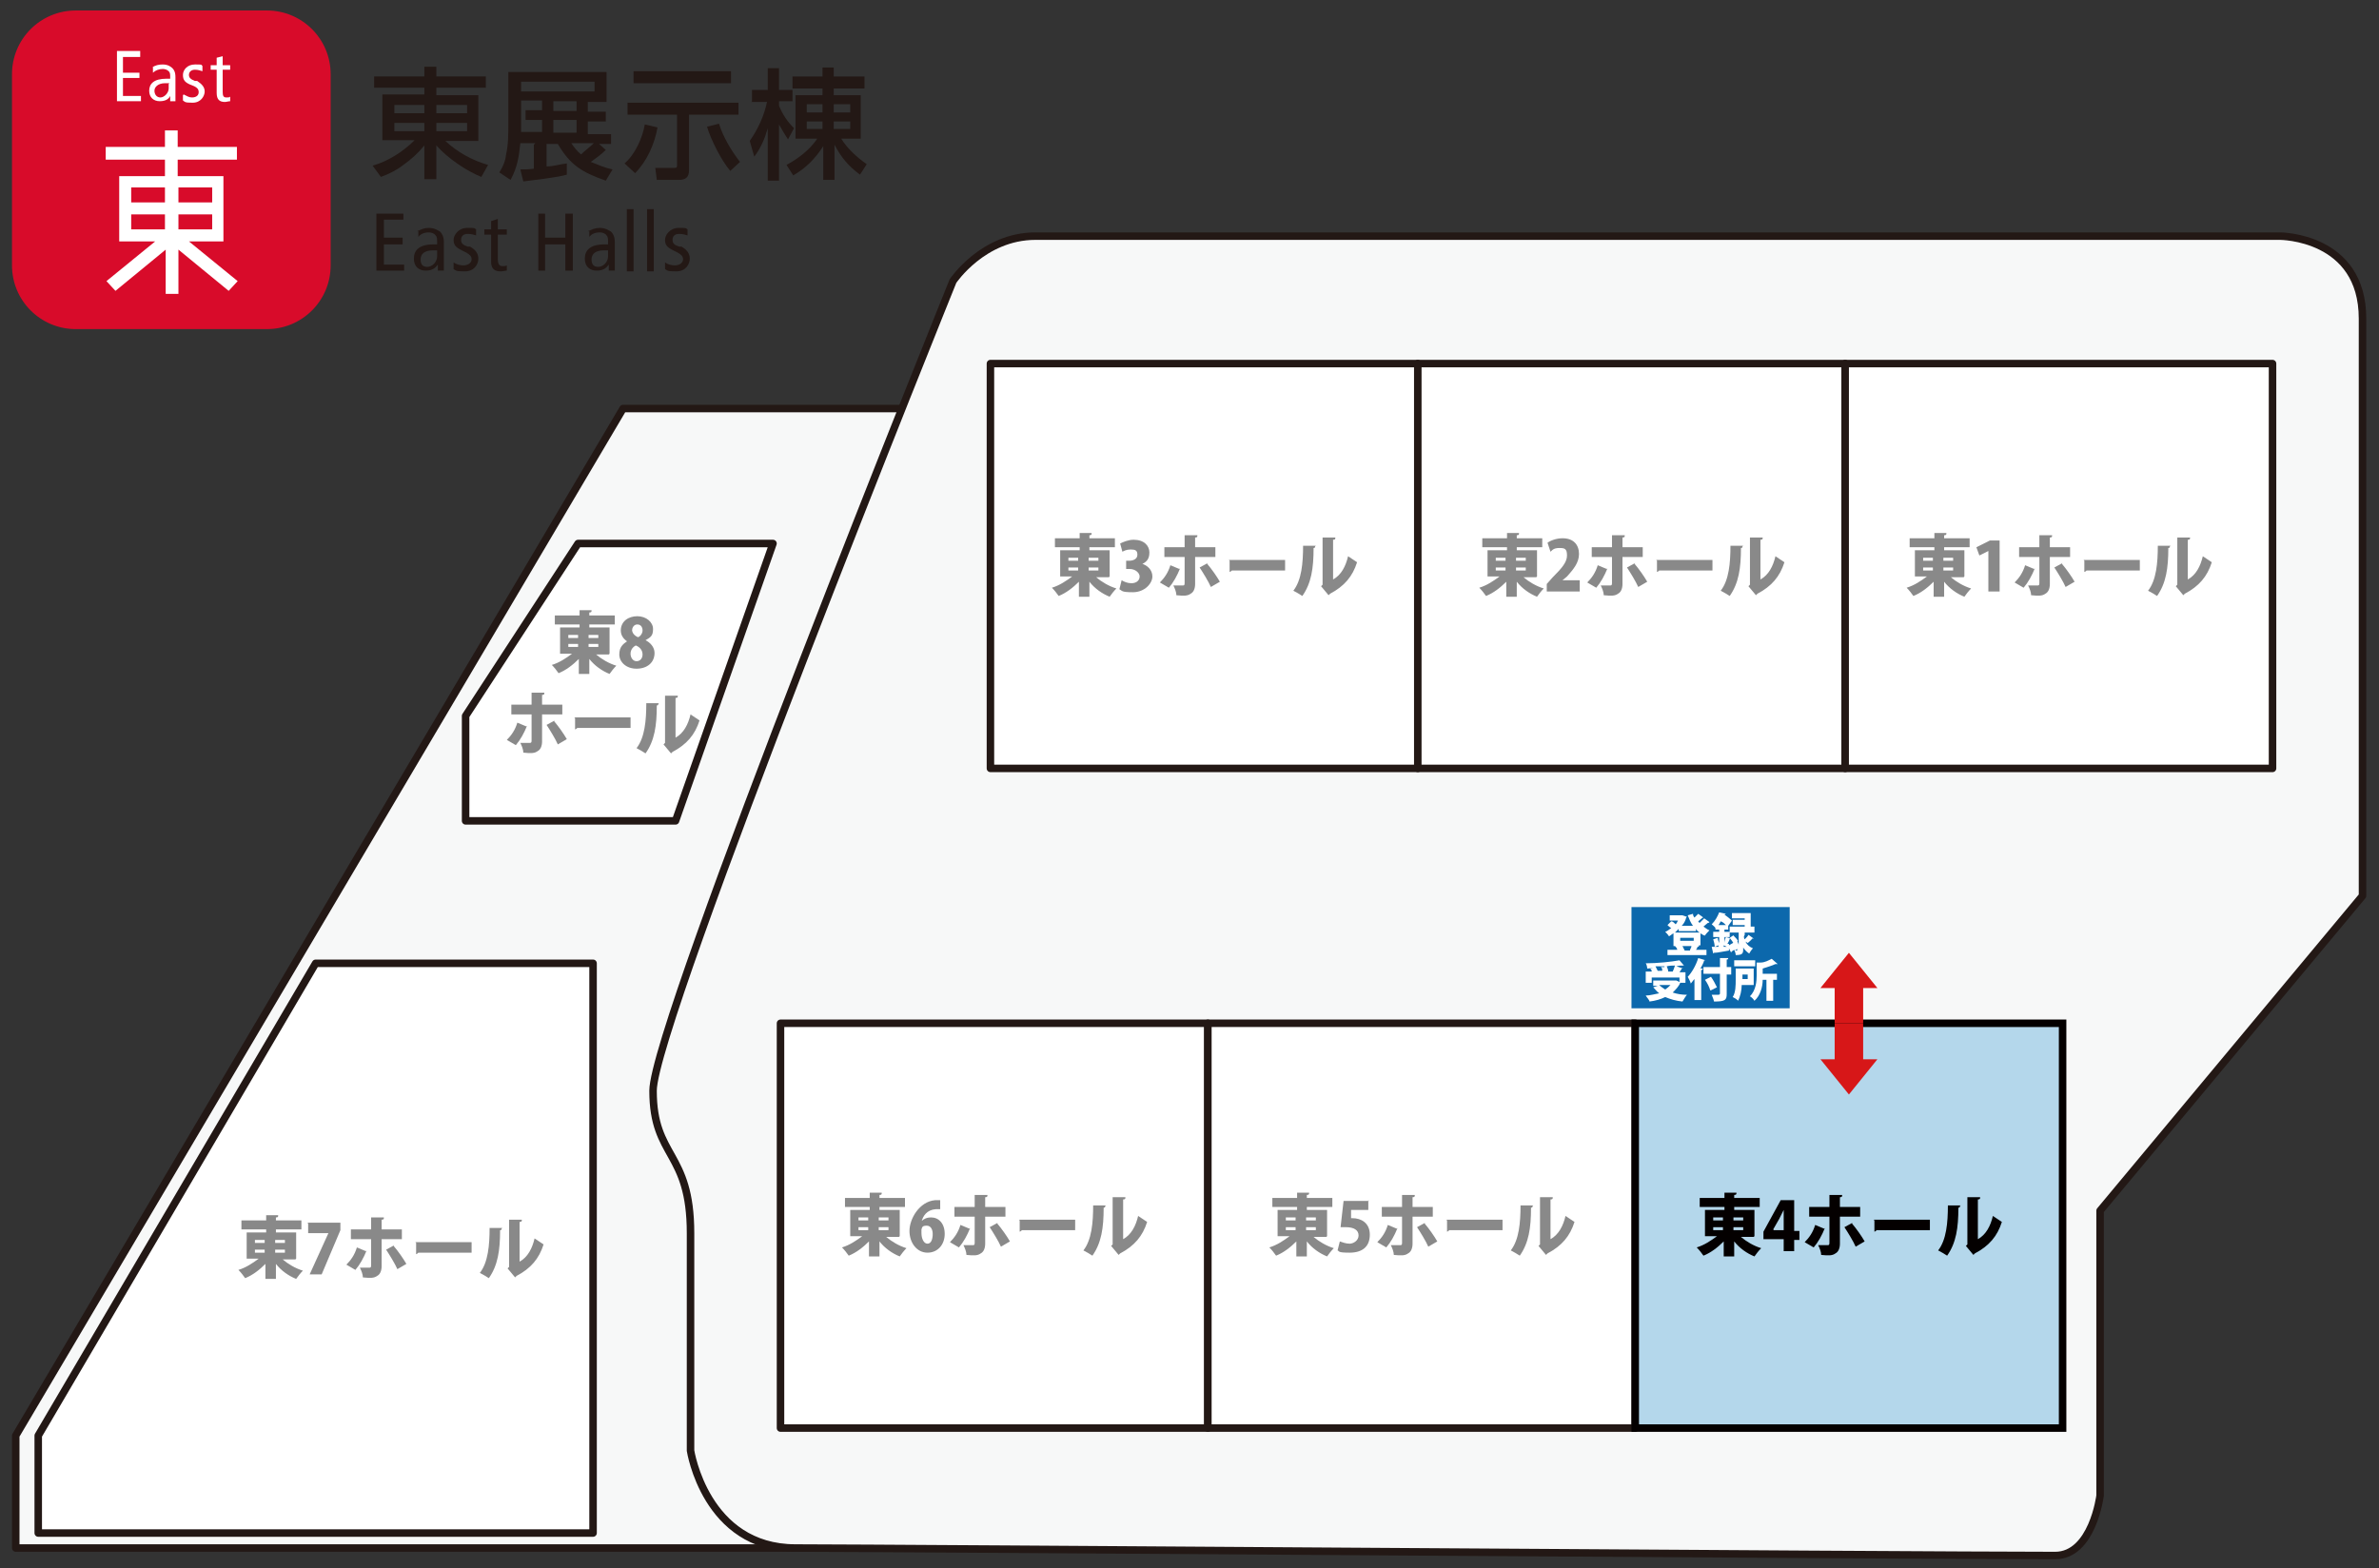 <?xml version="1.0" encoding="UTF-8"?>
<svg id="_レイヤー_1" data-name="レイヤー_1" xmlns="http://www.w3.org/2000/svg" version="1.1" viewBox="0 0 317.3 209.2">
  <rect x="0" y="0" width="317.3" height="209.2" fill="#333333" stroke="none"/>
  <!-- Generator: Adobe Illustrator 29.8.2, SVG Export Plug-In . SVG Version: 2.1.1 Build 3)  -->
  <defs>
    <style>
      .st0 {
        fill: #f7f8f8;
      }

      .st0, .st1 {
        stroke: #231815;
        stroke-linecap: round;
        stroke-linejoin: round;
      }

      .st2 {
        fill: #d71718;
        fill-rule: evenodd;
      }

      .st3 {
        fill: #231815;
      }

      .st1, .st4 {
        fill: #fff;
      }

      .st5 {
        fill: #898989;
      }

      .st6 {
        fill: #040000;
      }

      .st7 {
        fill: #0c68ac;
      }

      .st8 {
        fill: #d80b2a;
      }

      .st9 {
        fill: #b4d7eb;
        stroke: #040000;
        stroke-miterlimit: 10;
      }
    </style>
  </defs>
  <polyline class="st0" points="120.3 54.5 83.1 54.5 2.1 191.5 2.1 206.5 111.1 206.5"/>
  <path class="st0" d="M274.1,207.5c-19,0-156-1-168-1s-14-13-14-13v-29c0-11-5-10-5-19s40-108,40-108c0,0,4-6,11-6h166s11,0,11,11v77l-35,42v38s-1,8-6,8Z"/>
  <rect class="st1" x="132.1" y="48.5" width="57" height="54"/>
  <rect class="st1" x="189.1" y="48.5" width="57" height="54"/>
  <rect class="st1" x="246.1" y="48.5" width="57" height="54"/>
  <rect class="st1" x="104.1" y="136.5" width="57" height="54"/>
  <rect class="st1" x="161.1" y="136.5" width="57" height="54"/>
  <rect class="st9" x="218.1" y="136.5" width="57" height="54"/>
  <polygon class="st1" points="103.1 72.5 77.1 72.5 62.1 95.5 62.1 109.5 90.1 109.5 103.1 72.5"/>
  <polygon class="st1" points="79.1 128.5 42.1 128.5 5.1 191.5 5.1 204.5 79.1 204.5 79.1 128.5"/>
  <g>
    <path class="st6" d="M233.9,165h-1.7c.7.6,1.7,1.2,2.7,1.5-.3.3-.7.8-.9,1.1-1-.4-2-1.1-2.7-2v2h-1.4v-2c-.8.8-1.7,1.5-2.7,1.9-.2-.3-.6-.8-.9-1.1,1-.3,1.9-.9,2.7-1.5h-1.6v-3.5h2.6v-.4h-3.3v-1.2h3.3v-.7h1.6c0,.2,0,.3-.3.3v.4h3.4v1.2h-3.4v.4h2.7v3.5ZM228.5,162.4v.4h1.3v-.4h-1.3ZM228.5,163.7v.4h1.3v-.4h-1.3ZM232.5,162.4h-1.3v.4h1.3v-.4ZM232.5,164.1v-.4h-1.3v.4h1.3Z"/>
    <path class="st6" d="M239.3,166.9h-1.4v-1.6h-2.7v-1l2.3-4.2h1.8v4.1h.7v1.2h-.7v1.6ZM236.6,164.1h1.3v-1.4c0-.4,0-.8,0-1.3h0c-.2.4-.4.8-.6,1.2l-.8,1.4h0Z"/>
    <path class="st6" d="M243.4,163.8c-.4,1-.9,1.9-1.5,2.6l-1.2-.7c.6-.6,1.1-1.3,1.4-2.3l1.2.5ZM245.4,162.5v3.4c0,.6-.2,1.1-.6,1.3-.4.3-.9.3-1.9.2,0-.4-.2-.9-.4-1.3.4,0,1,0,1.2,0s.3,0,.3-.3v-3.5h-2.7v-1.3h2.7v-1.6h1.7c0,.2,0,.3-.3.3v1.3h2.7v1.3h-2.7ZM247,163.2c.6.7,1.3,1.7,1.7,2.4l-1.2.7c-.3-.7-1.1-2-1.5-2.6l1.1-.6Z"/>
    <path class="st6" d="M249.9,162.7h7.5v1.4h-7.1c0,0-.2.2-.3.2v-1.5Z"/>
    <path class="st6" d="M261.4,160.9c0,.1,0,.2-.2.2,0,2.7-.3,4.7-1.5,6.4-.3-.2-.8-.5-1.2-.7,1.1-1.4,1.3-3.7,1.3-6h1.7ZM263.8,165.3c1.1-.6,1.7-1.8,2-3.1.3.2.9.6,1.2.8-.6,1.9-1.7,3.2-3.6,4.2,0,0-.2.2-.2.2l-1-1.2.2-.2v-6.3h1.7c0,.2,0,.3-.3.3v5.3Z"/>
  </g>
  <g>
    <path class="st5" d="M176.9,165h-1.7c.7.6,1.7,1.2,2.7,1.5-.3.3-.7.8-.9,1.1-1-.4-2-1.1-2.7-2v2h-1.4v-2c-.8.8-1.7,1.5-2.7,1.9-.2-.3-.6-.8-.9-1.1,1-.3,1.9-.9,2.7-1.5h-1.6v-3.5h2.6v-.4h-3.3v-1.2h3.3v-.7h1.6c0,.2,0,.3-.3.3v.4h3.4v1.2h-3.4v.4h2.7v3.5ZM171.5,162.4v.4h1.3v-.4h-1.3ZM171.5,163.7v.4h1.3v-.4h-1.3ZM175.5,162.4h-1.3v.4h1.3v-.4ZM175.5,164.1v-.4h-1.3v.4h1.3Z"/>
    <path class="st5" d="M182.5,160.1v1.3h-2.3v1.1s0,0,.2,0c1.1,0,2.3.6,2.3,2.2s-1,2.4-2.7,2.4-1.3-.2-1.6-.3l.3-1.2c.3.1.8.3,1.3.3s1.2-.4,1.2-1.1-.6-1.1-1.7-1.1-.5,0-.7,0l.4-3.5h3.4Z"/>
    <path class="st5" d="M186.4,163.8c-.4,1-.9,1.9-1.5,2.6l-1.2-.7c.6-.6,1.1-1.3,1.4-2.3l1.2.5ZM188.4,162.5v3.4c0,.6-.2,1.1-.6,1.3-.4.3-.9.3-1.9.2,0-.4-.2-.9-.4-1.3.4,0,1,0,1.2,0s.3,0,.3-.3v-3.5h-2.7v-1.3h2.7v-1.6h1.7c0,.2,0,.3-.3.3v1.3h2.7v1.3h-2.7ZM190,163.2c.6.7,1.3,1.7,1.7,2.4l-1.2.7c-.3-.7-1.1-2-1.5-2.6l1.1-.6Z"/>
    <path class="st5" d="M192.9,162.7h7.5v1.4h-7.1c0,0-.2.2-.3.2v-1.5Z"/>
    <path class="st5" d="M204.4,160.9c0,.1,0,.2-.2.2,0,2.7-.3,4.7-1.5,6.4-.3-.2-.8-.5-1.2-.7,1.1-1.4,1.3-3.7,1.3-6h1.7ZM206.8,165.3c1.1-.6,1.7-1.8,2-3.1.3.2.9.6,1.2.8-.6,1.9-1.7,3.2-3.6,4.2,0,0-.2.2-.2.2l-1-1.2.2-.2v-6.3h1.7c0,.2,0,.3-.3.3v5.3Z"/>
  </g>
  <g>
    <path class="st5" d="M119.9,165h-1.7c.7.6,1.7,1.2,2.7,1.5-.3.3-.7.8-.9,1.1-1-.4-2-1.1-2.7-2v2h-1.4v-2c-.8.8-1.7,1.5-2.7,1.9-.2-.3-.6-.8-.9-1.1,1-.3,1.9-.9,2.7-1.5h-1.6v-3.5h2.6v-.4h-3.3v-1.2h3.3v-.7h1.6c0,.2,0,.3-.3.3v.4h3.4v1.2h-3.4v.4h2.7v3.5ZM114.5,162.4v.4h1.3v-.4h-1.3ZM114.5,163.7v.4h1.3v-.4h-1.3ZM118.5,162.4h-1.3v.4h1.3v-.4ZM118.5,164.1v-.4h-1.3v.4h1.3Z"/>
    <path class="st5" d="M122.9,162.9c.3-.3.7-.5,1.3-.5,1,0,1.8.8,1.8,2.2s-.9,2.5-2.3,2.5-2.4-1.3-2.4-2.9,1.3-3.9,3.4-4.1c.3,0,.4,0,.7,0v1.2c-.2,0-.4,0-.6,0-1.2.1-1.7.9-1.9,1.7h0ZM124.4,164.6c0-.5-.2-1.1-.8-1.1s-.6.2-.7.5c0,0,0,.3,0,.5,0,.7.3,1.4.8,1.4s.7-.6.7-1.3Z"/>
    <path class="st5" d="M129.4,163.8c-.4,1-.9,1.9-1.5,2.6l-1.2-.7c.6-.6,1.1-1.3,1.4-2.3l1.2.5ZM131.4,162.5v3.4c0,.6-.2,1.1-.6,1.3-.4.3-.9.3-1.9.2,0-.4-.2-.9-.4-1.3.4,0,1,0,1.2,0s.3,0,.3-.3v-3.5h-2.7v-1.3h2.7v-1.6h1.7c0,.2,0,.3-.3.3v1.3h2.7v1.3h-2.7ZM133,163.2c.6.7,1.3,1.7,1.7,2.4l-1.2.7c-.3-.7-1.1-2-1.5-2.6l1.1-.6Z"/>
    <path class="st5" d="M135.9,162.7h7.5v1.4h-7.1c0,0-.2.2-.3.2v-1.5Z"/>
    <path class="st5" d="M147.4,160.9c0,.1,0,.2-.2.2,0,2.7-.3,4.7-1.5,6.4-.3-.2-.8-.5-1.2-.7,1.1-1.4,1.3-3.7,1.3-6h1.7ZM149.8,165.3c1.1-.6,1.7-1.8,2-3.1.3.2.9.6,1.2.8-.6,1.9-1.7,3.2-3.6,4.2,0,0-.2.2-.2.2l-1-1.2.2-.2v-6.3h1.7c0,.2,0,.3-.3.3v5.3Z"/>
  </g>
  <g>
    <path class="st5" d="M261.9,77h-1.7c.7.6,1.7,1.2,2.7,1.5-.3.3-.7.8-.9,1.1-1-.4-2-1.1-2.7-2v2h-1.4v-2c-.8.8-1.7,1.5-2.7,1.9-.2-.3-.6-.8-.9-1.1,1-.3,1.9-.9,2.7-1.5h-1.6v-3.5h2.6v-.4h-3.3v-1.2h3.3v-.7h1.6c0,.2,0,.3-.3.3v.4h3.4v1.2h-3.4v.4h2.7v3.5ZM256.5,74.4v.4h1.3v-.4h-1.3ZM256.5,75.7v.4h1.3v-.4h-1.3ZM260.5,74.4h-1.3v.4h1.3v-.4ZM260.5,76.1v-.4h-1.3v.4h1.3Z"/>
    <path class="st5" d="M265.2,78.9v-5.4h0l-1.2.6-.4-1.1,1.8-.9h1.3v6.8h-1.5Z"/>
    <path class="st5" d="M271.4,75.8c-.4,1-.9,1.9-1.5,2.6l-1.2-.7c.6-.6,1.1-1.3,1.4-2.3l1.2.5ZM273.4,74.5v3.4c0,.6-.2,1.1-.6,1.3-.4.3-.9.3-1.9.2,0-.4-.2-.9-.4-1.3.4,0,1,0,1.2,0s.3,0,.3-.3v-3.5h-2.7v-1.3h2.7v-1.6h1.7c0,.2,0,.3-.3.3v1.3h2.7v1.3h-2.7ZM275,75.2c.6.7,1.3,1.7,1.7,2.4l-1.2.7c-.3-.7-1.1-2-1.5-2.6l1.1-.6Z"/>
    <path class="st5" d="M277.9,74.7h7.5v1.4h-7.1c0,0-.2.2-.3.2v-1.5Z"/>
    <path class="st5" d="M289.4,72.9c0,.1,0,.2-.2.2,0,2.7-.3,4.7-1.5,6.4-.3-.2-.8-.5-1.2-.7,1.1-1.4,1.3-3.7,1.3-6h1.7ZM291.8,77.3c1.1-.6,1.7-1.8,2-3.1.3.2.9.6,1.2.8-.6,1.9-1.7,3.2-3.6,4.2,0,0-.2.2-.2.2l-1-1.2.2-.2v-6.3h1.7c0,.2,0,.3-.3.3v5.3Z"/>
  </g>
  <g>
    <path class="st5" d="M204.9,77h-1.7c.7.6,1.7,1.2,2.7,1.5-.3.3-.7.8-.9,1.1-1-.4-2-1.1-2.7-2v2h-1.4v-2c-.8.8-1.7,1.5-2.7,1.9-.2-.3-.6-.8-.9-1.1,1-.3,1.9-.9,2.7-1.5h-1.6v-3.5h2.6v-.4h-3.3v-1.2h3.3v-.7h1.6c0,.2,0,.3-.3.3v.4h3.4v1.2h-3.4v.4h2.7v3.5ZM199.5,74.4v.4h1.3v-.4h-1.3ZM199.5,75.7v.4h1.3v-.4h-1.3ZM203.5,74.4h-1.3v.4h1.3v-.4ZM203.5,76.1v-.4h-1.3v.4h1.3Z"/>
    <path class="st5" d="M210.7,78.9h-4.4v-1l.8-.9c1.2-1.2,1.9-2,1.9-2.9s-.3-1-1-1-.9.2-1.2.5l-.4-1.2c.4-.3,1.2-.6,2-.6,1.5,0,2.2.9,2.2,2.1s-.8,2.1-1.6,3l-.6.5h0s2.3,0,2.3,0v1.3Z"/>
    <path class="st5" d="M214.4,75.8c-.4,1-.9,1.9-1.5,2.6l-1.2-.7c.6-.6,1.1-1.3,1.4-2.3l1.2.5ZM216.4,74.5v3.4c0,.6-.2,1.1-.6,1.3-.4.3-.9.3-1.9.2,0-.4-.2-.9-.4-1.3.4,0,1,0,1.2,0s.3,0,.3-.3v-3.5h-2.7v-1.3h2.7v-1.6h1.7c0,.2,0,.3-.3.3v1.3h2.7v1.3h-2.7ZM218,75.2c.6.7,1.3,1.7,1.7,2.4l-1.2.7c-.3-.7-1.1-2-1.5-2.6l1.1-.6Z"/>
    <path class="st5" d="M220.9,74.7h7.5v1.4h-7.1c0,0-.2.2-.3.2v-1.5Z"/>
    <path class="st5" d="M232.4,72.9c0,.1,0,.2-.2.2,0,2.7-.3,4.7-1.5,6.4-.3-.2-.8-.5-1.2-.7,1.1-1.4,1.3-3.7,1.3-6h1.7ZM234.8,77.3c1.1-.6,1.7-1.8,2-3.1.3.2.9.6,1.2.8-.6,1.9-1.7,3.2-3.6,4.2,0,0-.2.2-.2.2l-1-1.2.2-.2v-6.3h1.7c0,.2,0,.3-.3.3v5.3Z"/>
  </g>
  <g>
    <path class="st5" d="M147.9,77h-1.7c.7.6,1.7,1.2,2.7,1.5-.3.3-.7.8-.9,1.1-1-.4-2-1.1-2.7-2v2h-1.4v-2c-.8.8-1.7,1.5-2.7,1.9-.2-.3-.6-.8-.9-1.1,1-.3,1.9-.9,2.7-1.5h-1.6v-3.5h2.6v-.4h-3.3v-1.2h3.3v-.7h1.6c0,.2,0,.3-.3.3v.4h3.4v1.2h-3.4v.4h2.7v3.5ZM142.5,74.4v.4h1.3v-.4h-1.3ZM142.5,75.7v.4h1.3v-.4h-1.3ZM146.5,74.4h-1.3v.4h1.3v-.4ZM146.5,76.1v-.4h-1.3v.4h1.3Z"/>
    <path class="st5" d="M152.3,75.2c.7.2,1.4.8,1.4,1.7s-1,2.1-2.6,2.1-1.4-.2-1.8-.4l.3-1.2c.3.2.8.4,1.3.4.7,0,1.1-.4,1.1-.9s-.6-1-1.3-1h-.5v-1.1h.4c.5,0,1.1-.2,1.1-.8s-.3-.7-.9-.7-.9.2-1.1.3l-.3-1.1c.4-.2,1.1-.5,1.8-.5,1.4,0,2.1.8,2.1,1.7s-.4,1.3-1.1,1.6h0Z"/>
    <path class="st5" d="M157.4,75.8c-.4,1-.9,1.9-1.5,2.6l-1.2-.7c.6-.6,1.1-1.3,1.4-2.3l1.2.5ZM159.4,74.5v3.4c0,.6-.2,1.1-.6,1.3-.4.3-.9.3-1.9.2,0-.4-.2-.9-.4-1.3.4,0,1,0,1.2,0s.3,0,.3-.3v-3.5h-2.7v-1.3h2.7v-1.6h1.7c0,.2,0,.3-.3.3v1.3h2.7v1.3h-2.7ZM161,75.2c.6.7,1.3,1.7,1.7,2.4l-1.2.7c-.3-.7-1.1-2-1.5-2.6l1.1-.6Z"/>
    <path class="st5" d="M163.9,74.7h7.5v1.4h-7.1c0,0-.2.2-.3.2v-1.5Z"/>
    <path class="st5" d="M175.4,72.9c0,.1,0,.2-.2.2,0,2.7-.3,4.7-1.5,6.4-.3-.2-.8-.5-1.2-.7,1.1-1.4,1.3-3.7,1.3-6h1.7ZM177.8,77.3c1.1-.6,1.7-1.8,2-3.1.3.2.9.6,1.2.8-.6,1.9-1.7,3.2-3.6,4.2,0,0-.2.2-.2.2l-1-1.2.2-.2v-6.3h1.7c0,.2,0,.3-.3.3v5.3Z"/>
  </g>
  <g>
    <path class="st5" d="M81.2,87.3h-1.7c.7.6,1.7,1.2,2.7,1.5-.3.3-.7.8-.9,1.1-1-.4-2-1.1-2.7-2v2h-1.4v-2c-.8.8-1.7,1.5-2.7,1.9-.2-.3-.6-.8-.9-1.1,1-.3,1.9-.9,2.7-1.5h-1.6v-3.5h2.6v-.4h-3.3v-1.2h3.3v-.7h1.6c0,.2,0,.3-.3.3v.4h3.4v1.2h-3.4v.4h2.7v3.5ZM75.8,84.7v.4h1.3v-.4h-1.3ZM75.8,85.9v.4h1.3v-.4h-1.3ZM79.8,84.7h-1.3v.4h1.3v-.4ZM79.8,86.3v-.4h-1.3v.4h1.3Z"/>
    <path class="st5" d="M83.7,85.6c-.6-.4-.9-.9-.9-1.5,0-1.2,1-1.9,2.2-1.9s2.1.8,2.1,1.7-.3,1.1-1,1.5h0c.6.3,1.2.9,1.2,1.7,0,1.3-1,2.1-2.4,2.1s-2.3-.9-2.3-1.9.5-1.4,1.1-1.8h0ZM85.7,87.3c0-.6-.4-1-.9-1.2-.4.2-.7.6-.7,1.1s.3,1,.8,1,.8-.4.8-.9ZM84.3,84c0,.4.3.8.8,1,.3-.1.6-.5.6-.9s-.2-.8-.7-.8-.7.5-.7.8Z"/>
    <path class="st5" d="M70.3,96.8c-.4,1-.9,1.9-1.5,2.6l-1.2-.7c.6-.6,1.1-1.3,1.4-2.3l1.2.5ZM72.3,95.5v3.4c0,.6-.2,1.1-.6,1.3-.4.3-.9.3-1.9.2,0-.4-.2-.9-.4-1.3.4,0,1,0,1.2,0s.3,0,.3-.3v-3.5h-2.7v-1.3h2.7v-1.6h1.7c0,.2,0,.3-.3.3v1.3h2.7v1.3h-2.7ZM73.9,96.2c.6.7,1.3,1.7,1.7,2.4l-1.2.7c-.3-.7-1.1-2-1.5-2.6l1.1-.6Z"/>
    <path class="st5" d="M76.6,95.7h7.5v1.4h-7.1c0,0-.2.2-.3.2v-1.5Z"/>
    <path class="st5" d="M87.8,93.9c0,.1,0,.2-.2.2,0,2.7-.3,4.7-1.5,6.4-.3-.2-.8-.5-1.2-.7,1.1-1.4,1.3-3.7,1.3-6h1.7ZM90.1,98.4c1.1-.6,1.7-1.8,2-3.1.3.2.9.6,1.2.8-.6,1.9-1.7,3.2-3.6,4.2,0,0-.2.2-.2.2l-1-1.2.2-.2v-6.3h1.7c0,.2,0,.3-.3.3v5.3Z"/>
  </g>
  <g>
    <path class="st5" d="M39.4,168h-1.7c.7.6,1.7,1.2,2.7,1.5-.3.3-.7.8-.9,1.1-1-.4-2-1.1-2.7-2v2h-1.4v-2c-.8.8-1.7,1.5-2.7,1.9-.2-.3-.6-.8-.9-1.1,1-.3,1.9-.9,2.7-1.5h-1.6v-3.5h2.6v-.4h-3.3v-1.2h3.3v-.7h1.6c0,.2,0,.3-.3.3v.4h3.4v1.2h-3.4v.4h2.7v3.5ZM34,165.4v.4h1.3v-.4h-1.3ZM34,166.7v.4h1.3v-.4h-1.3ZM38,165.4h-1.3v.4h1.3v-.4ZM38,167.1v-.4h-1.3v.4h1.3Z"/>
    <path class="st5" d="M41,163.1h4.4v1l-2.5,5.9h-1.6l2.5-5.5h0s-2.7,0-2.7,0v-1.3Z"/>
    <path class="st5" d="M48.9,166.8c-.4,1-.9,1.9-1.5,2.6l-1.2-.7c.6-.6,1.1-1.3,1.4-2.3l1.2.5ZM50.9,165.5v3.4c0,.6-.2,1.1-.6,1.3-.4.3-.9.3-1.9.2,0-.4-.2-.9-.4-1.3.4,0,1,0,1.2,0s.3,0,.3-.3v-3.5h-2.7v-1.3h2.7v-1.6h1.7c0,.2,0,.3-.3.3v1.3h2.7v1.3h-2.7ZM52.5,166.2c.6.7,1.3,1.7,1.7,2.4l-1.2.7c-.3-.7-1.1-2-1.5-2.6l1.1-.6Z"/>
    <path class="st5" d="M55.4,165.7h7.5v1.4h-7.1c0,0-.2.2-.3.2v-1.5Z"/>
    <path class="st5" d="M66.9,163.9c0,.1,0,.2-.2.2,0,2.7-.3,4.7-1.5,6.4-.3-.2-.8-.5-1.2-.7,1.1-1.4,1.3-3.7,1.3-6h1.7ZM69.3,168.3c1.1-.6,1.7-1.8,2-3.1.3.2.9.6,1.2.8-.6,1.9-1.7,3.2-3.6,4.2,0,0-.2.2-.2.2l-1-1.2.2-.2v-6.3h1.7c0,.2,0,.3-.3.3v5.3Z"/>
  </g>
  <polygon class="st2" points="246.6 127.1 242.8 131.8 244.7 131.8 244.7 136.5 248.5 136.5 248.5 131.8 250.4 131.8 246.6 127.1"/>
  <polygon class="st2" points="246.6 146 250.4 141.3 248.5 141.3 248.5 136.5 244.7 136.5 244.7 141.3 242.8 141.3 246.6 146"/>
  <g>
    <rect class="st7" x="217.6" y="121" width="21.1" height="13.5"/>
    <g>
      <path class="st4" d="M227.9,123.1s0,0-.1,0,0,0,0,0c-.1.1-.4.3-.6.5.3.2.5.4.8.5-.2.2-.5.5-.6.7-.2,0-.4-.2-.6-.3v1.6h-.5.3c0,.1,0,.2-.2.2,0,.1-.1.3-.2.4h1.4v.7h-5.2v-.7h1.3c0-.2-.2-.4-.3-.5h.2c0,0-.4,0-.4,0v-1.7c-.2.1-.4.3-.6.4-.1-.2-.4-.5-.5-.6.3-.1.5-.3.8-.5-.2-.1-.4-.3-.5-.4l.5-.5c.2,0,.4.2.6.4.1-.1.2-.3.3-.5h-1.1v-.7h1.7s.6.2.6.2c0,0,0,0-.1.1-.1.4-.3.8-.6,1.1h1.5c-.3-.4-.5-.9-.7-1.4l.7-.2c0,.2.1.4.2.5.2-.2.3-.3.5-.5l.7.5s0,0-.1,0,0,0,0,0c-.1.1-.4.3-.6.5,0,0,.1.2.2.2.2-.2.4-.4.6-.6l.7.5ZM223.9,124.2v-.3c-.2.2-.3.3-.5.5h3.3c-.2-.1-.4-.3-.5-.5v.3h-2.2ZM225.9,125.1h-1.8v.4h1.8v-.4ZM224.4,126.2c.1.2.2.4.3.6h.7c0-.2.2-.4.2-.6h-1.3Z"/>
      <path class="st4" d="M232.6,124.9c0,.1,0,.3.1.4.2-.2.4-.4.5-.6l.7.5s0,0-.2,0c-.1.2-.4.4-.6.6,0,0-.1-.1-.3-.2h0c.2.4.5.7,1,.9-.2.2-.4.5-.5.7-.3-.2-.6-.5-.8-.8v.2c0,.6-.1.8-1,.8,0-.2-.1-.5-.2-.7-.2.1-.3.2-.4.3,0,0,0,.1,0,.1l-.3-.6v.3c-.7.1-1.5.3-2,.3,0,0,0,0-.1.1l-.2-.9c.2,0,.5,0,.9,0v-.2l-.5.2c0-.3-.1-.7-.2-1l.6-.2c0,.2.1.5.2.7v-.8h-.8v-.7h.8v-.3h-.5v-.2c-.1-.2-.4-.4-.5-.5.5-.5.8-1.1,1-1.6l.9.2c0,0,0,0-.2.1h0c.4.3.8.6,1,.8l-.5.7h0s0,.5,0,.5h-.5v.3h.7v.7h-.7v.8c0-.2.1-.6.2-.8l.7.2s0,0-.2,0c0,.2-.2.5-.3.7h.2s0,.2,0,.2c.3-.2.7-.4,1.1-.6l.2.5v-1.6h-1.2v-.8h2v-.2h-1.6v-.7h1.6v-.2h-1.7v-.7h2.5v1.8h.5v.8h-1.3v.3ZM230.2,123.4c-.2-.2-.4-.4-.7-.5-.1.2-.2.4-.3.5h1ZM229.9,126.1v.2h.4c0,0-.4-.2-.4-.2ZM231.2,124.8c.2.2.5.5.6.7l-.6.4c0-.2-.3-.5-.5-.8l.6-.4ZM231.8,126.5c-.1.1-.3.2-.4.3.1,0,.3,0,.3,0s0,0,0,0v-.3Z"/>
      <path class="st4" d="M224.8,131.1h-.7s0,0,0,0c-.2.5-.6.9-1,1.3.6.2,1.2.3,1.9.3-.2.2-.4.6-.6.9-.9-.1-1.6-.3-2.3-.6-.6.3-1.3.5-2.1.6,0-.2-.4-.6-.5-.8.6,0,1.2-.2,1.8-.3-.3-.2-.5-.5-.8-.8l.6-.2h-.6v-.7h3.1s.4.2.4.2v-.6h-3.7v.7h-.8v-1.5h.8c0-.2-.1-.3-.2-.4h.4c-.3-.1-.5,0-.8,0,0-.2-.1-.6-.2-.7,1.6,0,3.4-.2,4.5-.4l.6.7s0,0-.1,0,0,0,0,0c-.3,0-.6,0-.9.1l.9.3c0,0,0,0-.2,0,0,.1-.2.3-.3.5h.8v1.5ZM222,128.9h0c-.4,0-.8,0-1.2,0,.1.2.2.4.3.6h.6c0-.2,0-.4-.2-.5h.5ZM221.3,131.4c.2.2.5.4.8.6.3-.2.5-.4.7-.6h-1.5ZM222.5,129.6h.6c.1-.2.2-.5.3-.8-.3,0-.7,0-1.1.1.1.2.2.5.2.7h0Z"/>
      <path class="st4" d="M226,130.6c-.2.2-.3.4-.5.6,0-.2-.3-.7-.4-.9.5-.5,1.1-1.5,1.4-2.5l1,.3c0,0,0,0-.2,0-.1.4-.3.7-.5,1.1h.3c0,.1,0,.2-.2.2v4h-.9v-2.9ZM230.9,129.1v.9h-.6v2.6c0,.8-.2,1-1.7,1,0-.2-.2-.6-.3-.9.3,0,.5,0,.7,0,.3,0,.4,0,.4-.2v-2.6h-2.2v-.9h2.2v-1.2h1.1c0,.1,0,.2-.2.2v1h.6ZM228.1,132.1c-.1-.4-.4-1-.7-1.4l.8-.4c.3.4.6,1,.8,1.4l-.8.4Z"/>
      <path class="st4" d="M233.9,131.4h-1.6c0,.7-.2,1.6-.5,2.1-.1-.2-.5-.4-.7-.5.4-.6.4-1.6.4-2.3v-1.5h2.4v2.2ZM234.1,128.1v.8h-2.8v-.8h2.8ZM233.1,130h-.7v.6h.7v-.6ZM237,128.6s-.1,0-.2,0c-.4.2-1.1.4-1.7.6v.7h1.9v.8h-.5v2.8h-.9v-2.8h-.5c0,.9-.3,2.1-1.1,2.8-.1-.2-.4-.5-.6-.6.8-.8.9-2,.9-2.8v-1.7h.5c.6,0,1.1-.3,1.5-.5l.8.7Z"/>
    </g>
  </g>
  <g>
    <path class="st3" d="M58.2,11.8v.9h5.6v6.1h-4.4c1.6,1.5,3.6,2.6,5.7,3.2l-.9,1.6c-2-.8-4.5-2.5-6-4.2v4.5h-1.6v-4.5c-.9,1.1-1.7,1.8-2.8,2.6-.9.7-1.9,1.2-3,1.6l-1.1-1.5c2.1-.6,4.1-1.9,5.6-3.4h-4.3v-6.1h5.6v-.9h-6.7v-1.5h6.7v-1.3h1.6v1.3h6.6v1.5h-6.6ZM52.6,15.1h4v-1.1h-4v1.1ZM52.6,17.5h4v-1.1h-4v1.1ZM58.2,15.1h4.1v-1.1h-4.1v1.1ZM58.2,17.5h4.1v-1.1h-4.1v1.1Z"/>
    <path class="st3" d="M71.4,19.1h-2c-.2,1.9-.4,3.2-1.3,4.9l-1.5-1c.5-.8.8-1.5.9-2.4.3-1.3.3-2.7.3-4.1v-6.9h13.1v4h-2.5v1.3h2.4v1.3h-2.4v1.7h3.1v1.3h-1.6l.9.8c-.6.6-1.3,1.1-2,1.6,1,.4,1.9.8,2.9,1l-.9,1.5c-3.1-1.1-4.7-2-6.4-4.9h-1.5v3c.9,0,1.8-.3,2.7-.4v1.5c-1.4.4-4.3.7-5.8.9l-.4-1.6c.6,0,1.2,0,1.8-.1v-3.2ZM72.3,17.7v-1.7h-2.2v-1.3h2.2v-1.3h-2.8v3c0,.4,0,.8,0,1.2h2.8ZM69.5,12.2h9.8v-1.3h-9.8v1.3ZM73.8,14.8h3.1v-1.3h-3.1v1.3ZM73.8,17.7h3.1v-1.7h-3.1v1.7ZM79.2,19.1h-3c.4.6.8,1.1,1.3,1.5.4-.4,1.3-1.1,1.7-1.5"/>
    <path class="st3" d="M84.6,23l-1.3-1.2c1.4-1.2,2.4-3.4,2.7-5.2l1.7.4c-.4,2.2-1.4,4.5-3,6.1M98.5,13.7v1.6h-6.6v7.4c0,1-.5,1.3-1.4,1.3h-2.9l-.2-1.6h2.5c.4,0,.4-.1.4-.5v-6.6h-6.6v-1.6h15ZM97.5,11.1h-13v-1.6h13v1.6ZM94.3,16.9l1.6-.4c.5,1.7,1.7,3.7,2.8,5.1l-1.3,1.2c-1.2-1.4-2.6-4.2-3.1-5.9"/>
    <path class="st3" d="M100.3,13.5v-1.5h2.1v-2.9h1.5v2.9h1.8v1.5h-1.8v.6c.5,1.2,1.1,2.1,2,3l-.8,1.5c-.4-.6-.8-1.3-1.2-2v7.5h-1.5v-7c-.4,1.4-.9,2.6-1.8,3.8l-.6-2.1c1.1-1.6,1.9-3.3,2.3-5.2h-2.1ZM106.1,18.5v-5.8h3.6v-.9h-4v-1.6h4v-1.2h1.5v1.2h4.1v1.6h-4.1v.9h3.6v5.8h-2.6c.8,1.3,2.1,2.5,3.4,3.4l-.9,1.4c-1.6-1.2-2.5-2.3-3.4-4v4.7h-1.5v-4.5c-1.1,1.7-2.3,2.9-4,3.9l-.9-1.4c1.5-.8,3.1-2,4.1-3.5h-2.8ZM107.6,15h2.1v-1.1h-2.1v1.1ZM107.6,17.2h2.1v-1h-2.1v1ZM111.2,15h2.2v-1.1h-2.2v1.1ZM111.2,17.2h2.2v-1h-2.2v1Z"/>
    <polygon class="st3" points="50.2 28.5 53.8 28.5 53.8 29.3 51.2 29.3 51.2 31.7 53.7 31.7 53.7 32.6 51.2 32.6 51.2 35.3 53.9 35.3 53.9 36.1 50.2 36.1 50.2 28.5"/>
    <path class="st3" d="M55.6,30.9c.5-.3,1-.5,1.6-.5.8,0,1.3.4,1.5.5.2.2.5.6.5,1.4v2.9c0,.3,0,.7,0,.9h-.8v-.8h0c-.3.4-.7.8-1.6.8s-1.6-.5-1.6-1.6.7-1.9,2.6-1.9h.5v-.3c0-.4,0-.7-.2-.9-.2-.3-.6-.4-.9-.4-.6,0-1.1.2-1.4.6v-.9ZM58.3,33.4c-.2,0-.4,0-.6,0-1.1,0-1.6.5-1.6,1.2s.3,1,.9,1,1.3-.6,1.3-1.4v-.7Z"/>
    <path class="st3" d="M60.5,35c.4.3.9.4,1.3.4.7,0,1.1-.4,1.1-.8s-.2-.6-.7-.9l-.6-.3c-.8-.4-1.1-.7-1.1-1.4s.7-1.6,1.8-1.6.9,0,1.2.2v.8c-.3-.1-.7-.2-1.1-.2-.6,0-.9.3-.9.8s.3.7.9.9h.3c.7.4,1.1.9,1.1,1.6s-.5,1.7-1.8,1.7-1.1-.1-1.5-.3v-.8Z"/>
    <path class="st3" d="M67.6,36.1c-.2,0-.5.1-.8.1-.8,0-1.3-.3-1.3-1.3v-3.6h-.9v-.7h.9v-1.1l.9-.3v1.4h1.2v.7h-1.2v3.3c0,.6.2.9.6.9s.4,0,.6-.1v.7Z"/>
    <polygon class="st3" points="71.8 28.5 72.7 28.5 72.7 31.7 75.4 31.7 75.4 28.5 76.4 28.5 76.4 36.1 75.4 36.1 75.4 32.6 72.7 32.6 72.7 36.1 71.8 36.1 71.8 28.5"/>
    <path class="st3" d="M78.4,30.9c.5-.3,1-.5,1.6-.5.8,0,1.3.4,1.5.5.2.2.5.6.5,1.4v2.9c0,.3,0,.7,0,.9h-.8v-.8h0c-.3.4-.7.8-1.6.8s-1.6-.5-1.6-1.6.7-1.9,2.6-1.9h.5v-.3c0-.4,0-.7-.2-.9-.2-.3-.6-.4-.9-.4-.6,0-1.1.2-1.4.6v-.9ZM81.1,33.4c-.2,0-.4,0-.6,0-1.1,0-1.6.5-1.6,1.2s.3,1,.9,1,1.3-.6,1.3-1.4v-.7Z"/>
    <rect class="st3" x="83.6" y="27.9" width=".9" height="8.3"/>
    <rect class="st3" x="86.3" y="27.9" width=".9" height="8.3"/>
    <path class="st3" d="M88.7,35c.4.3.9.4,1.3.4.7,0,1.1-.4,1.1-.8s-.2-.6-.7-.9l-.6-.3c-.8-.4-1.1-.7-1.1-1.4s.7-1.6,1.8-1.6.9,0,1.2.2v.8c-.3-.1-.7-.2-1.1-.2-.6,0-.9.3-.9.8s.3.7.9.9h.3c.7.4,1.1.9,1.1,1.6s-.5,1.7-1.8,1.7-1.1-.1-1.5-.3v-.8Z"/>
    <path class="st8" d="M35.6,1.4H10.1C5.4,1.4,1.6,5.2,1.6,9.9v25.5c0,4.7,3.8,8.5,8.5,8.5h25.5c4.7,0,8.5-3.8,8.5-8.5V9.9c0-4.7-3.8-8.5-8.5-8.5"/>
    <path class="st4" d="M25.1,32.2h4.4s.3,0,.3,0v-8.7h-6.1v-2.2h7.9v-1.7h-7.9v-2.2h-1.7v2.2h-7.9v1.7h7.9v2.2h-6.1v8.7h.4s4.4,0,4.4,0l-6.5,5.3,1.2,1.3,6.7-5.5v5.9h1.7v-5.9l6.7,5.5,1.2-1.3-6.5-5.3ZM22,30.6h-4.5v-2h4.5v2ZM22,27h-4.5v-2h4.5v2ZM23.8,25h4.5v2h-4.5v-2ZM23.8,28.6h4.5v2h-4.5v-2Z"/>
    <polygon class="st4" points="15.6 6.8 18.7 6.8 18.7 7.6 16.4 7.6 16.4 9.7 18.6 9.7 18.6 10.4 16.4 10.4 16.4 12.8 18.8 12.8 18.8 13.5 15.6 13.5 15.6 6.8"/>
    <path class="st4" d="M20.3,9c.4-.3.9-.4,1.4-.4.7,0,1.1.3,1.3.5.2.2.4.5.4,1.2v2.5c0,.3,0,.6,0,.7h-.7v-.7h0c-.2.4-.6.7-1.4.7s-1.4-.5-1.4-1.4.6-1.6,2.3-1.6h.5v-.2c0-.4,0-.6-.2-.8-.2-.2-.5-.3-.8-.3-.5,0-1,.2-1.3.5v-.8ZM22.6,11.1c-.1,0-.3,0-.6,0-.9,0-1.4.5-1.4,1s.3.9.8.9,1.1-.6,1.1-1.2v-.6Z"/>
    <path class="st4" d="M24.5,12.6c.4.2.7.4,1.1.4.6,0,.9-.3.9-.7s-.2-.6-.6-.8l-.5-.2c-.7-.3-1-.6-1-1.3s.6-1.4,1.6-1.4.8,0,1,.2v.7c-.3-.1-.6-.2-1-.2-.5,0-.8.3-.8.7s.3.6.8.8h.3c.6.4,1,.8,1,1.4s-.5,1.5-1.6,1.5-1-.1-1.3-.3v-.7Z"/>
    <path class="st4" d="M30.7,13.5c-.2,0-.5.1-.7.1-.7,0-1.1-.3-1.1-1.2v-3.1h-.8v-.6h.8v-1l.8-.2v1.2h1v.6h-1v2.9c0,.6.1.8.5.8s.3,0,.5-.1v.6Z"/>
  </g>
</svg>